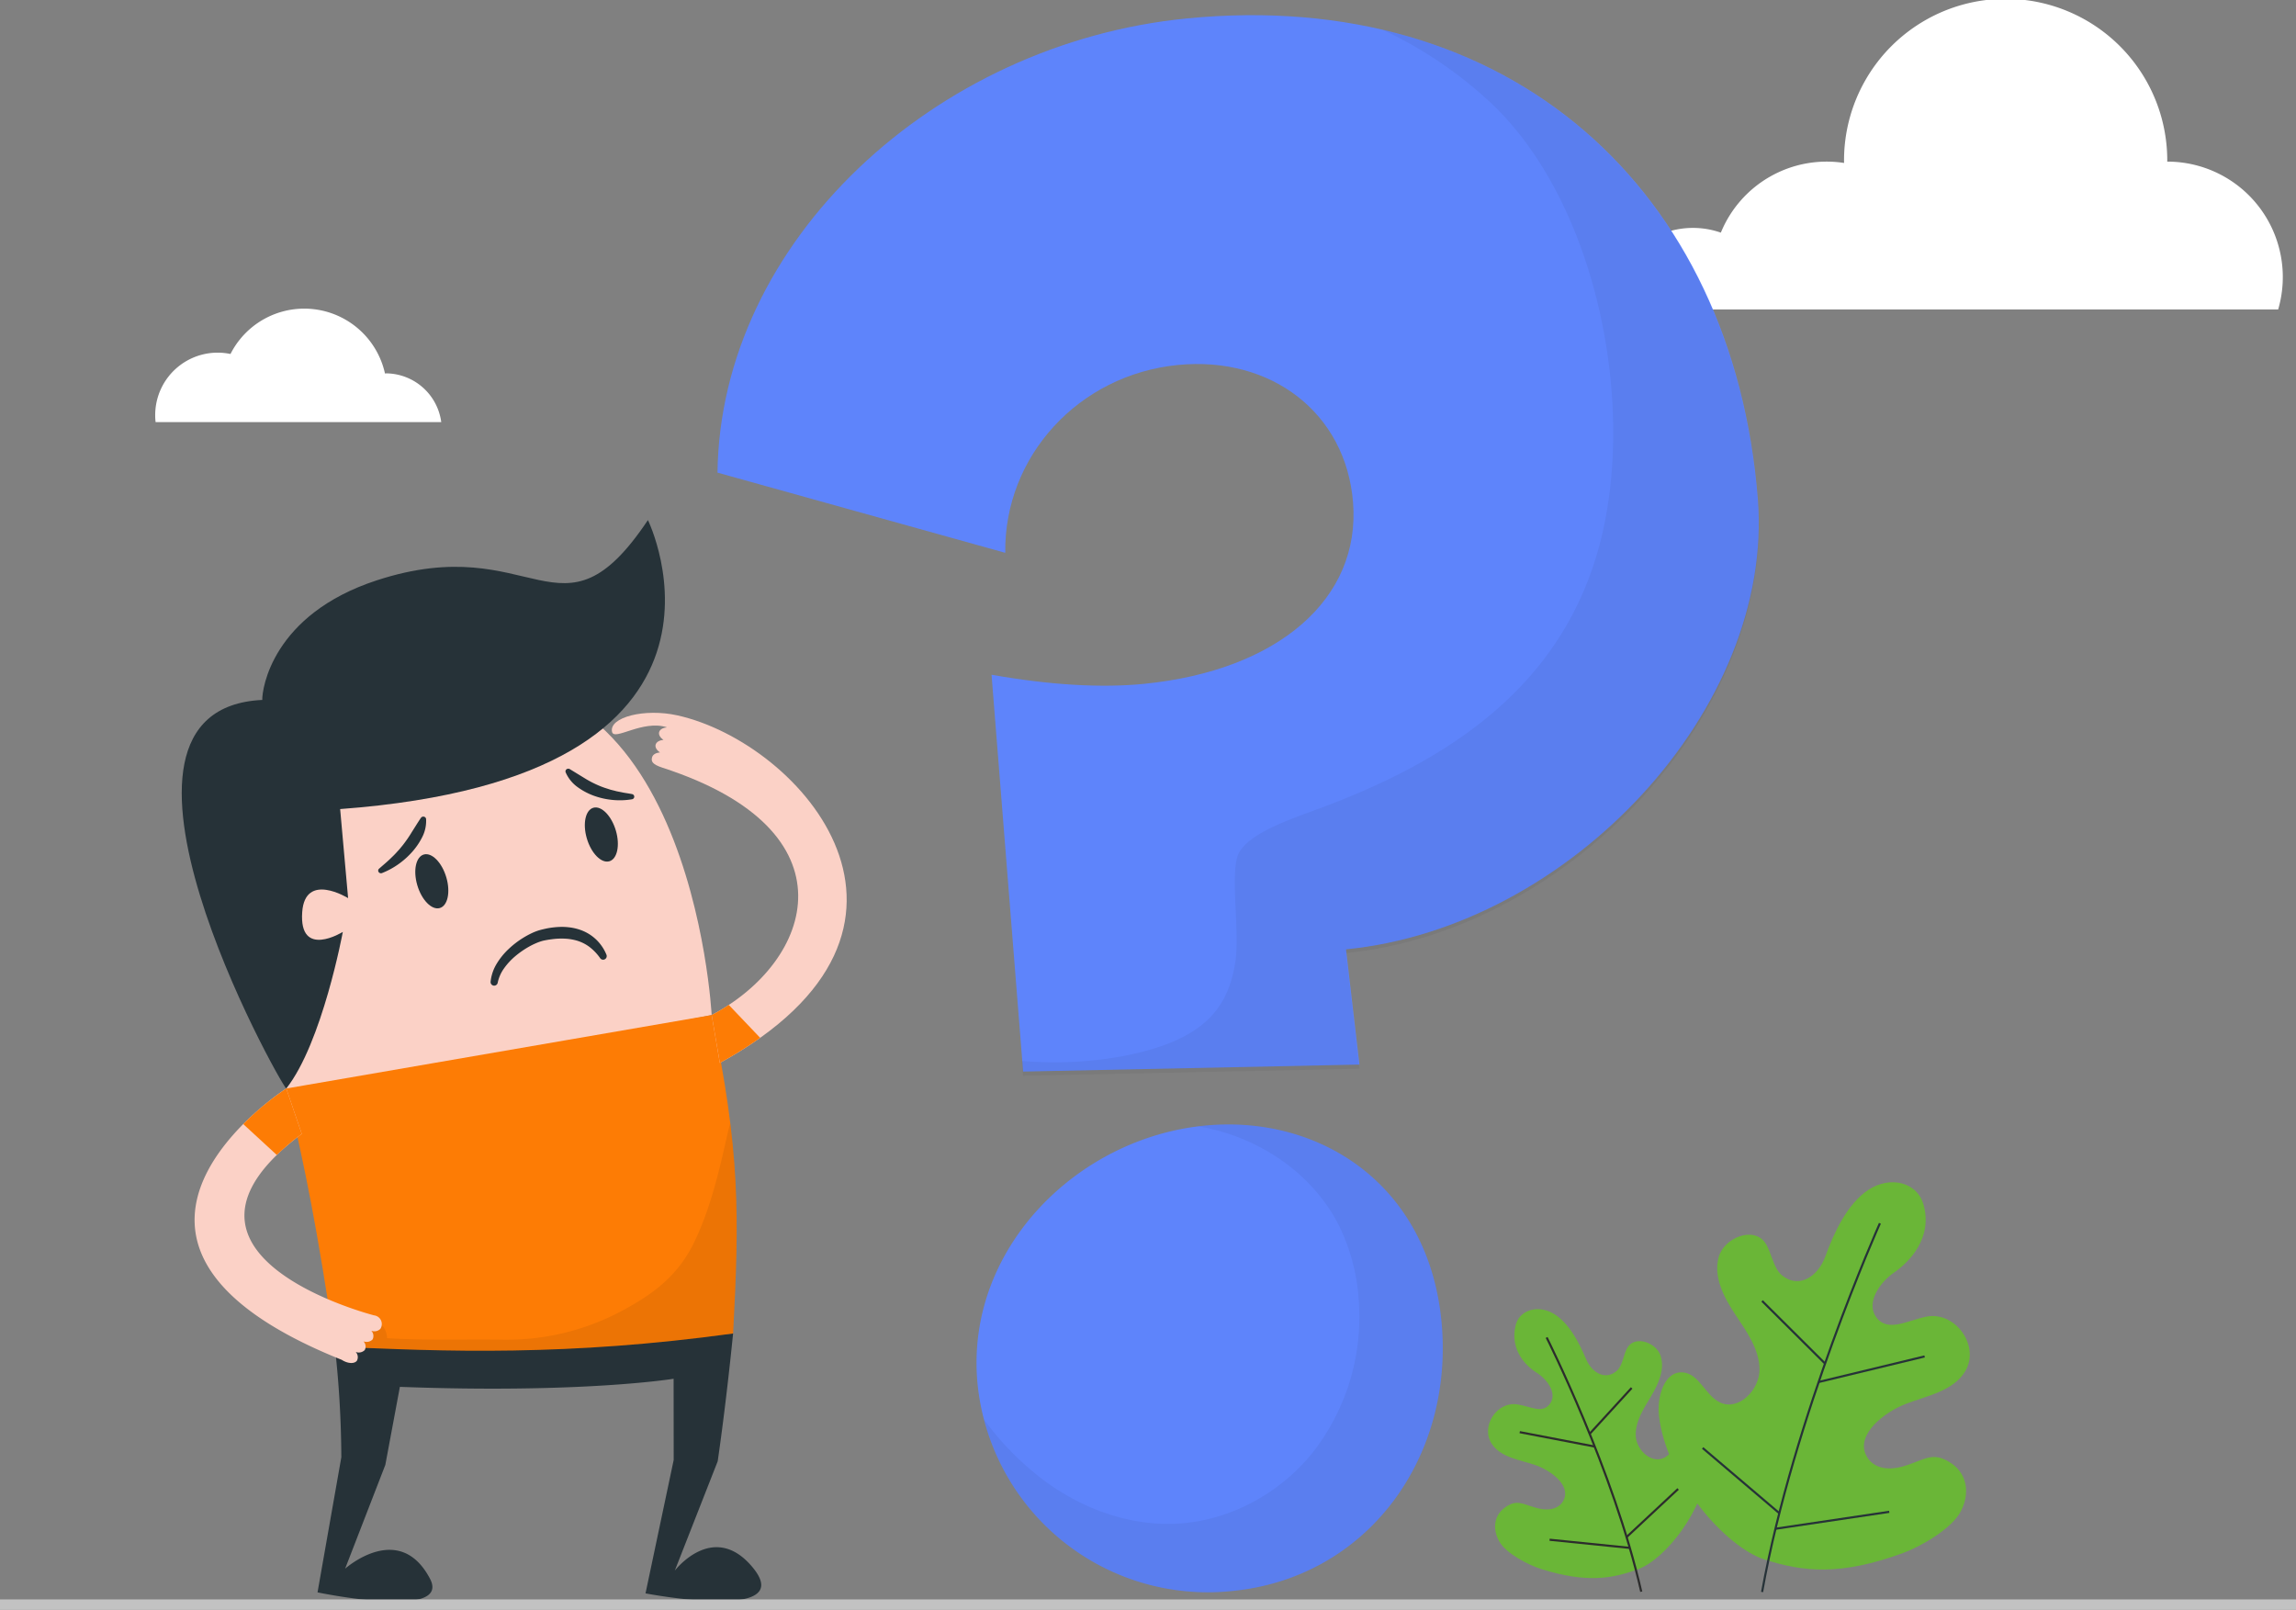 <svg xmlns="http://www.w3.org/2000/svg" width="551.936" height="386.988" viewBox="0 0 551.936 386.988">
  <rect x="0" y="0" width="551.936" height="386.988" fill="#808080" stroke="none"/>
  <g id="Group_5148" data-name="Group 5148" transform="translate(1)">
    <g id="Group_5072" data-name="Group 5072" transform="translate(356.699 314.694)">
      <g id="Group_5145" data-name="Group 5145">
        <g id="Group_5067" data-name="Group 5067">
          <g id="Group_5065" data-name="Group 5065">
            <path id="Path_4680" data-name="Path 4680" d="M1721.405,1481.225c-6.4,2.395-12.651,3.373-23.372.01-3.135-.984-8.384-3.711-10.049-6.545s-1.45-6.192,1.185-8.156c2.934-2.187,4.2-.956,7.726.01s5.782-.139,6.605-2.127c1.476-3.565-3.45-7.041-7.113-8.253s-8.006-1.765-10.2-4.935c-2.864-4.128,1.075-10.32,6.045-9.584,3.228.478,6.177,2.428,7.978-.293,1.642-2.48-.821-5.781-3.357-7.362s-6.427-5.482-5-11.34c.893-3.664,5.273-5.034,9.058-2.85,3.693,2.131,6.229,7.024,7.837,10.879,1.466,3.516,4.838,5.273,7.483,2.842,1.424-1.308,1.523-3.965,2.557-5.6,1.837-2.9,6.91-1.165,7.945,2.111s-.581,6.762-2.345,9.71-3.8,6.035-3.654,9.468,3.82,6.838,6.871,5.257c2.42-1.255,3.259-4.925,5.951-5.355,3.206-.513,4.7,3.909,4.465,7.147C1737.236,1467.086,1727.807,1478.83,1721.405,1481.225Z" transform="translate(-1685.215 -1418.753)" fill="#6ab637"/>
          </g>
          <g id="Group_5066" data-name="Group 5066" transform="translate(13.865 6.694)">
            <path id="Path_4681" data-name="Path 4681" d="M1762.265,1506.263l.5-.114c-6.681-29.229-22.609-60.856-22.769-61.172l-.455.23C1739.7,1445.523,1755.6,1477.1,1762.265,1506.263Z" transform="translate(-1739.538 -1444.977)" fill="#2c2c2c"/>
          </g>
        </g>
        <g id="Group_5068" data-name="Group 5068" transform="translate(7.578 29.321)">
          <rect id="Rectangle_632" data-name="Rectangle 632" width="0.51" height="18.38" transform="translate(0 0.501) rotate(-79.135)" fill="#2c2c2c"/>
        </g>
        <g id="Group_5069" data-name="Group 5069" transform="translate(24.259 18.773)">
          <rect id="Rectangle_633" data-name="Rectangle 633" width="14.939" height="0.51" transform="translate(0 11.018) rotate(-47.521)" fill="#2c2c2c"/>
        </g>
        <g id="Group_5070" data-name="Group 5070" transform="translate(14.783 55.181)">
          <rect id="Rectangle_634" data-name="Rectangle 634" width="0.511" height="19.38" transform="matrix(0.101, -0.995, 0.995, 0.101, 0, 0.508)" fill="#2c2c2c"/>
        </g>
        <g id="Group_5071" data-name="Group 5071" transform="translate(33.143 43.034)">
          <rect id="Rectangle_635" data-name="Rectangle 635" width="16.945" height="0.51" transform="matrix(0.731, -0.682, 0.682, 0.731, 0, 11.565)" fill="#2c2c2c"/>
        </g>
      </g>
    </g>
    <g id="Group_5077" data-name="Group 5077" transform="translate(385.664)">
      <g id="Group_5076" data-name="Group 5076">
        <g id="Group_5075" data-name="Group 5075">
          <g id="Group_5074" data-name="Group 5074">
            <g id="Group_5073" data-name="Group 5073">
              <path id="Path_4682" data-name="Path 4682" d="M1798.7,253.295a20.317,20.317,0,0,1,27.006-18.463,27.493,27.493,0,0,1,29.631-16.752c0-.108-.016-.212-.016-.32a38.851,38.851,0,1,1,77.7,0,27.754,27.754,0,0,1,26.662,35.535Z" transform="translate(-1798.696 -178.909)" fill="#fff"/>
            </g>
          </g>
        </g>
      </g>
    </g>
    <g id="Group_5123" data-name="Group 5123" transform="translate(42.689 125.021)">
      <g id="Group_5106" data-name="Group 5106">
        <g id="Group_5086" data-name="Group 5086" transform="translate(20.788 38.753)">
          <g id="Group_5085" data-name="Group 5085">
            <g id="Group_5084" data-name="Group 5084">
              <g id="Group_5083" data-name="Group 5083">
                <g id="Group_5082" data-name="Group 5082">
                  <g id="Group_5081" data-name="Group 5081">
                    <g id="Group_5080" data-name="Group 5080">
                      <g id="Group_5079" data-name="Group 5079">
                        <g id="Group_5078" data-name="Group 5078">
                          <path id="Path_4683" data-name="Path 4683" d="M541.444,927.953s-23.191-82.312,29.884-97.888C637.982,810.505,643,907.689,643,907.689Z" transform="translate(-536.401 -827.464)" fill="#fbd1c6"/>
                        </g>
                      </g>
                    </g>
                  </g>
                </g>
              </g>
            </g>
          </g>
        </g>
        <g id="Group_5088" data-name="Group 5088" transform="translate(47.224 71.28)">
          <g id="Group_5087" data-name="Group 5087">
            <path id="Path_4684" data-name="Path 4684" d="M640.214,967.394c1.042-.918,2.086-1.77,3.025-2.717a19.6,19.6,0,0,0,1.377-1.425c.462-.467.861-.986,1.273-1.488a31.763,31.763,0,0,0,2.192-3.186c.688-1.079,1.374-2.205,2.11-3.3l.054-.08a.7.7,0,0,1,.937-.2.648.648,0,0,1,.31.5,8.57,8.57,0,0,1-.921,4.309,16.559,16.559,0,0,1-2.484,3.635,19.282,19.282,0,0,1-3.306,2.933,18.6,18.6,0,0,1-3.88,2.092.681.681,0,0,1-.875-.34.617.617,0,0,1,.162-.714Z" transform="translate(-639.974 -954.901)" fill="#263238"/>
          </g>
        </g>
        <g id="Group_5090" data-name="Group 5090" transform="translate(92.246 59.762)">
          <g id="Group_5089" data-name="Group 5089">
            <path id="Path_4685" data-name="Path 4685" d="M832.344,917.128a17.981,17.981,0,0,1-4.515.168,18.274,18.274,0,0,1-4.486-.968,15.839,15.839,0,0,1-4.069-2.134,8.539,8.539,0,0,1-2.862-3.543.636.636,0,0,1,.388-.834.705.705,0,0,1,.605.057l.092.056,3.408,2.087a25.7,25.7,0,0,0,3.495,1.819,18.521,18.521,0,0,0,1.877.687l.961.311.988.245c.653.2,1.338.272,2.014.44.683.119,1.377.21,2.079.349l.053.01a.637.637,0,0,1,.517.752A.656.656,0,0,1,832.344,917.128Z" transform="translate(-816.367 -909.774)" fill="#263238"/>
          </g>
        </g>
        <g id="Group_5092" data-name="Group 5092" transform="translate(56.141 80.314)">
          <g id="Group_5091" data-name="Group 5091">
            <path id="Path_4686" data-name="Path 4686" d="M682.375,995.878c1.042,3.558.323,6.859-1.607,7.372s-4.338-1.955-5.38-5.513-.322-6.859,1.607-7.373S681.333,992.319,682.375,995.878Z" transform="translate(-674.91 -990.297)" fill="#263238"/>
          </g>
        </g>
        <g id="Group_5094" data-name="Group 5094" transform="translate(96.897 69.073)">
          <g id="Group_5093" data-name="Group 5093">
            <path id="Path_4687" data-name="Path 4687" d="M842.054,951.836c1.042,3.558.322,6.859-1.607,7.372s-4.338-1.955-5.38-5.513-.322-6.859,1.607-7.372S841.012,948.277,842.054,951.836Z" transform="translate(-834.589 -946.255)" fill="#263238"/>
          </g>
        </g>
        <g id="Group_5105" data-name="Group 5105">
          <g id="Group_5104" data-name="Group 5104">
            <g id="Group_5103" data-name="Group 5103">
              <g id="Group_5102" data-name="Group 5102">
                <g id="Group_5101" data-name="Group 5101">
                  <g id="Group_5100" data-name="Group 5100">
                    <g id="Group_5099" data-name="Group 5099">
                      <g id="Group_5098" data-name="Group 5098">
                        <g id="Group_5097" data-name="Group 5097">
                          <g id="Group_5096" data-name="Group 5096">
                            <g id="Group_5095" data-name="Group 5095">
                              <path id="Path_4688" data-name="Path 4688" d="M567.021,675.634S597.3,737.357,493.036,745.1l1.91,21.407s-10.358-6.43-11.035,3.389c-.779,11.3,9.765,4.733,9.765,4.733s-4.936,26.678-13.594,37.647c-1.638-1.378-51.732-91.23-5.768-93.41-.08-2.6,2.379-20.517,27.49-28.739C539.786,677.686,545.926,707.15,567.021,675.634Z" transform="translate(-454.955 -675.634)" fill="#263238"/>
                            </g>
                          </g>
                        </g>
                      </g>
                    </g>
                  </g>
                </g>
              </g>
            </g>
          </g>
        </g>
      </g>
      <g id="Group_5112" data-name="Group 5112" transform="translate(25.128 118.978)">
        <g id="Group_5111" data-name="Group 5111">
          <g id="Group_5110" data-name="Group 5110">
            <g id="Group_5109" data-name="Group 5109">
              <g id="Group_5107" data-name="Group 5107" transform="translate(7.513 76.546)">
                <path id="Path_4689" data-name="Path 4689" d="M668.724,1498.679l10.314-26.288c1.484-10.271,2.759-21.4,3.7-30.715-36.789,2.426-69.275,4.4-95.74,3.125a247.566,247.566,0,0,1,1.564,26.624l-5.724,32.487s32.311,6.747,27.034-3.286c-7.39-14.053-20.4-2.409-20.4-2.409l9.666-24.95,3.5-18.759c43.889,1.648,65.8-1.946,65.8-1.946l.019,19.515-6.773,32.075s37.538,7.224,25.4-6.667C677.791,1486.852,668.724,1498.679,668.724,1498.679Z" transform="translate(-582.838 -1441.676)" fill="#263238"/>
              </g>
              <g id="Group_5108" data-name="Group 5108">
                <path id="Path_4690" data-name="Path 4690" d="M660.816,1218.322c1.51-28.343,1.72-43.859-5.149-76.546L553.4,1159.434c4.554,19.011,7.513,34,11.673,62.013C591.541,1222.722,621.285,1223.786,660.816,1218.322Z" transform="translate(-553.402 -1141.776)" fill="#fd7c05"/>
              </g>
              <path id="Path_4691" data-name="Path 4691" d="M597.065,1297.413c26.466,1.275,56.21,2.339,95.74-3.125,1.048-19.672,1.469-33.167-.668-50.511l-.168.541c-.236.758-.408,1.531-.575,2.278-2.076,9.321-4.1,17.669-7.794,25.452-3.911,8.231-9.763,12.632-17.346,16.708a58.644,58.644,0,0,1-28.065,7.033h0c-.283,0-.564,0-.848-.006-1.537-.021-3.211-.031-5.267-.031q-1.977,0-3.976.008t-4.029.008c-4.644,0-9.6-.043-14.45-.352,0-.106-.01-.206-.02-.308a4.778,4.778,0,0,0-3.109-4.105l-.03-.009-.356-.017a16.3,16.3,0,0,0-3.166-.326,12.354,12.354,0,0,0-3.283.425,9.972,9.972,0,0,0-3.3,1.61Q596.7,1294.988,597.065,1297.413Z" transform="translate(-585.392 -1217.742)" opacity="0.07"/>
            </g>
          </g>
        </g>
      </g>
      <g id="Group_5116" data-name="Group 5116" transform="translate(3.088 136.636)">
        <g id="Group_5113" data-name="Group 5113">
          <path id="Path_4692" data-name="Path 4692" d="M489.092,1210.96l3.727,10.915c-38.932,29.1,16.926,43.5,17.388,43.621a2.1,2.1,0,0,1,1.5,3.247,2.042,2.042,0,0,1-2.176.448,1.814,1.814,0,0,1,.3,2.1,2.042,2.042,0,0,1-2.176.448,1.814,1.814,0,0,1,.3,2.1,2.042,2.042,0,0,1-2.176.448,1.815,1.815,0,0,1,.3,2.1c-.611.829-2.271.72-3.709-.242l-.009.013C431.591,1247.789,489.092,1210.96,489.092,1210.96Z" transform="translate(-467.053 -1210.96)" fill="#fbd1c6"/>
        </g>
        <g id="Group_5115" data-name="Group 5115" transform="translate(11.695)">
          <g id="Group_5114" data-name="Group 5114">
            <path id="Path_4693" data-name="Path 4693" d="M526.943,1221.875l-3.727-10.915a68.37,68.37,0,0,0-10.345,8.554l8.072,7.426A60.986,60.986,0,0,1,526.943,1221.875Z" transform="translate(-512.872 -1210.96)" fill="#fd7c05"/>
          </g>
        </g>
      </g>
      <g id="Group_5122" data-name="Group 5122" transform="translate(103.395 46.326)">
        <g id="Group_5119" data-name="Group 5119">
          <g id="Group_5118" data-name="Group 5118">
            <g id="Group_5117" data-name="Group 5117">
              <path id="Path_4694" data-name="Path 4694" d="M884.042,929.785,886,941.307c58.827-32.307,19.634-76.889-10.168-83.55-7.9-1.766-16.491.43-15.747,3.943.487,2.3,7.338-2.983,13.211-1.075-.963.09-1.7.5-1.882,1.135s.25,1.343,1.038,1.878c-.963.09-1.7.5-1.882,1.135s.25,1.343,1.038,1.878c-.963.09-1.7.5-1.882,1.135-.274.979-.08,1.71,2.572,2.571C918.892,885.478,908.554,916.853,884.042,929.785Z" transform="translate(-860.044 -857.133)" fill="#fbd1c6"/>
            </g>
          </g>
        </g>
        <g id="Group_5121" data-name="Group 5121" transform="translate(23.998 70.217)">
          <g id="Group_5120" data-name="Group 5120">
            <path id="Path_4695" data-name="Path 4695" d="M954.064,1134.672l1.962,11.521a98.482,98.482,0,0,0,9.693-6.041l-7.54-7.915C956.86,1133.106,955.487,1133.922,954.064,1134.672Z" transform="translate(-954.064 -1132.238)" fill="#fd7c05"/>
          </g>
        </g>
      </g>
    </g>
    <g id="Group_5128" data-name="Group 5128" transform="translate(171.476 3.648)">
      <g id="Group_5124" data-name="Group 5124" transform="translate(62.274 266.654)">
        <path id="Path_4696" data-name="Path 4696" d="M1258.275,1245.117c-30.516,3.02-57.118,29.413-54.6,61.17a55.616,55.616,0,0,0,61.405,50.68c32.04-3.168,52.857-31.418,50.3-63.66C1312.712,1259.625,1286.243,1242.351,1258.275,1245.117Z" transform="translate(-1203.513 -1244.83)" fill="#5e84fb"/>
      </g>
      <g id="Group_5125" data-name="Group 5125">
        <path id="Path_4697" data-name="Path 4697" d="M1209.619,309.461c-5.911-74.3-59.522-123.129-137.329-115.466-60.52,5.959-112.063,53.552-112.761,109.173l69.18,19.277c-.305-23.161,17.611-42.8,41.506-45.154,22.373-2.2,40.379,11.481,42.1,33.049,1.832,23.02-17.8,40.4-50.348,43.612-10.169,1-22.524.288-36.557-2.2L1033,447.148l80.847-1.684-3.228-27.7C1164.521,412.456,1213.63,359.79,1209.619,309.461Z" transform="translate(-959.529 -193.205)" fill="#5e84fb"/>
      </g>
      <g id="Group_5126" data-name="Group 5126" transform="translate(73.191 3.532)" opacity="0.05">
        <path id="Path_4698" data-name="Path 4698" d="M1423.183,320.223c-4.622-58.323-38.409-101.012-90.121-113.181a100.47,100.47,0,0,1,26.161,17.747c25.25,24,34.862,72.266,25.938,105.936s-35.42,51.8-68.133,63.766c-7.716,2.823-15.642,5.723-18.4,10.065-2.612,4.113.143,18.83-1.051,26.579-1.826,11.846-8.411,19.08-27.306,22.66a91.268,91.268,0,0,1-23.986,1.1l.282,3.555,80.847-1.691-3.228-27.809C1378.085,423.624,1427.2,370.751,1423.183,320.223Z" transform="translate(-1246.285 -207.042)"/>
      </g>
      <g id="Group_5127" data-name="Group 5127" transform="translate(64.059 266.654)" opacity="0.05">
        <path id="Path_4699" data-name="Path 4699" d="M1263.483,1245.117c-.464.046-.924.114-1.386.171,14.13,2.359,27.348,11.1,33.777,23.9a47.763,47.763,0,0,1,4.8,19.186,52.813,52.813,0,0,1-11.262,35.482c-7.991,9.855-20.144,16.39-32.819,16.954-11.058.492-22.057-3.471-31.033-9.949a70.056,70.056,0,0,1-15.05-15.11,55.619,55.619,0,0,0,59.786,41.221c32.039-3.168,52.857-31.418,50.3-63.66C1317.919,1259.625,1291.45,1242.351,1263.483,1245.117Z" transform="translate(-1210.505 -1244.83)"/>
      </g>
    </g>
    <g id="Group_5129" data-name="Group 5129" transform="translate(116.93 222.803)">
      <path id="Path_4700" data-name="Path 4700" d="M745.827,1069.177a10.351,10.351,0,0,1,1.482-4.365,16.619,16.619,0,0,1,2.843-3.5,21.423,21.423,0,0,1,3.544-2.722,20.2,20.2,0,0,1,1.984-1.079,12.61,12.61,0,0,1,2.2-.817c.748-.188,1.451-.355,2.2-.473a21.362,21.362,0,0,1,2.257-.225,14.387,14.387,0,0,1,2.307.085,12.263,12.263,0,0,1,2.3.473,11.1,11.1,0,0,1,2.189.934,10.461,10.461,0,0,1,1.924,1.4,10.6,10.6,0,0,1,2.623,3.789.868.868,0,0,1-1.506.838l-.011-.016a11.979,11.979,0,0,0-2.65-2.758,9.613,9.613,0,0,0-3.322-1.561,12.835,12.835,0,0,0-1.845-.323,16.9,16.9,0,0,0-1.916-.061,18.564,18.564,0,0,0-1.952.165c-.647.078-1.326.2-1.95.331a11.233,11.233,0,0,0-1.775.609,17.745,17.745,0,0,0-1.763.875,21.507,21.507,0,0,0-3.261,2.276,15.632,15.632,0,0,0-2.658,2.886,9.112,9.112,0,0,0-1.534,3.465l0,.01a.864.864,0,0,1-1.709-.235Z" transform="translate(-745.824 -1055.977)" fill="#263238"/>
    </g>
    <g id="Group_5130" data-name="Group 5130" transform="translate(0 385.478)">
      <rect id="Rectangle_636" data-name="Rectangle 636" width="549.936" height="0.51" fill="#263238" stroke="#c2c2c2" stroke-width="2"/>
    </g>
    <g id="Group_5134" data-name="Group 5134" transform="translate(36.311 74.192)">
      <g id="Group_5133" data-name="Group 5133">
        <g id="Group_5132" data-name="Group 5132">
          <g id="Group_5131" data-name="Group 5131">
            <path id="Path_4701" data-name="Path 4701" d="M430.066,498.3a12.749,12.749,0,0,1-.1-1.664,15.012,15.012,0,0,1,18.1-14.713,19.871,19.871,0,0,1,37.138,4.692c.094,0,.187-.037.282-.037A13.5,13.5,0,0,1,498.731,498.3Z" transform="translate(-429.969 -471.021)" fill="#fff"/>
          </g>
        </g>
      </g>
    </g>
    <g id="Group_5142" data-name="Group 5142" transform="translate(397.706 284.198)">
      <g id="Group_5137" data-name="Group 5137">
        <g id="Group_5135" data-name="Group 5135">
          <path id="Path_4702" data-name="Path 4702" d="M1871.32,1389.95c9.286,2.984,18.257,3.959,33.312-1.553,4.4-1.612,11.7-5.852,13.885-10s1.651-8.922-2.236-11.545c-4.329-2.921-6.044-1.081-11.011.531s-8.25.189-9.556-2.589c-2.343-4.982,4.445-10.267,9.585-12.24s11.292-3.053,14.213-7.719c3.8-6.076-2.225-14.638-9.259-13.255-4.568.9-9.316,3.875-12.065.118-2.507-3.425.782-8.3,4.29-10.719s9.468-8.244,7.039-16.5c-1.519-5.161-7.853-6.822-13.1-3.454-5.121,3.285-8.408,10.429-10.441,16.031-1.854,5.11-6.542,7.84-10.475,4.553-2.117-1.769-2.437-5.548-4.02-7.808-2.813-4.014-9.927-1.2-11.182,3.542s1.281,9.6,3.994,13.682,5.817,8.347,5.843,13.249-4.987,10-9.44,7.954c-3.534-1.626-4.975-6.8-8.84-7.234-4.6-.516-6.434,5.886-5.884,10.487C1847.807,1370.859,1862.034,1386.966,1871.32,1389.95Z" transform="translate(-1845.875 -1299.272)" fill="#6ab637"/>
        </g>
        <g id="Group_5136" data-name="Group 5136" transform="translate(24.631 9.755)">
          <path id="Path_4703" data-name="Path 4703" d="M1942.881,1426.269c7.549-42.035,28.1-88.11,28.305-88.571l-.466-.209c-.207.461-20.782,46.594-28.342,88.69Z" transform="translate(-1942.378 -1337.489)" fill="#263238"/>
        </g>
      </g>
      <g id="Group_5138" data-name="Group 5138" transform="translate(38.396 41.619)">
        <rect id="Rectangle_637" data-name="Rectangle 637" width="26.226" height="0.51" transform="translate(0 6.152) rotate(-13.568)" fill="#263238"/>
      </g>
      <g id="Group_5139" data-name="Group 5139" transform="translate(24.705 28.345)">
        <rect id="Rectangle_638" data-name="Rectangle 638" width="0.51" height="21.317" transform="translate(0 0.362) rotate(-45.156)" fill="#263238"/>
      </g>
      <g id="Group_5140" data-name="Group 5140" transform="translate(28.058 78.964)">
        <rect id="Rectangle_639" data-name="Rectangle 639" width="27.653" height="0.511" transform="translate(0 4.071) rotate(-8.465)" fill="#263238"/>
      </g>
      <g id="Group_5141" data-name="Group 5141" transform="translate(10.432 63.679)">
        <rect id="Rectangle_640" data-name="Rectangle 640" width="0.51" height="24.179" transform="matrix(0.648, -0.762, 0.762, 0.648, 0, 0.389)" fill="#263238"/>
      </g>
    </g>
  </g>
</svg>
